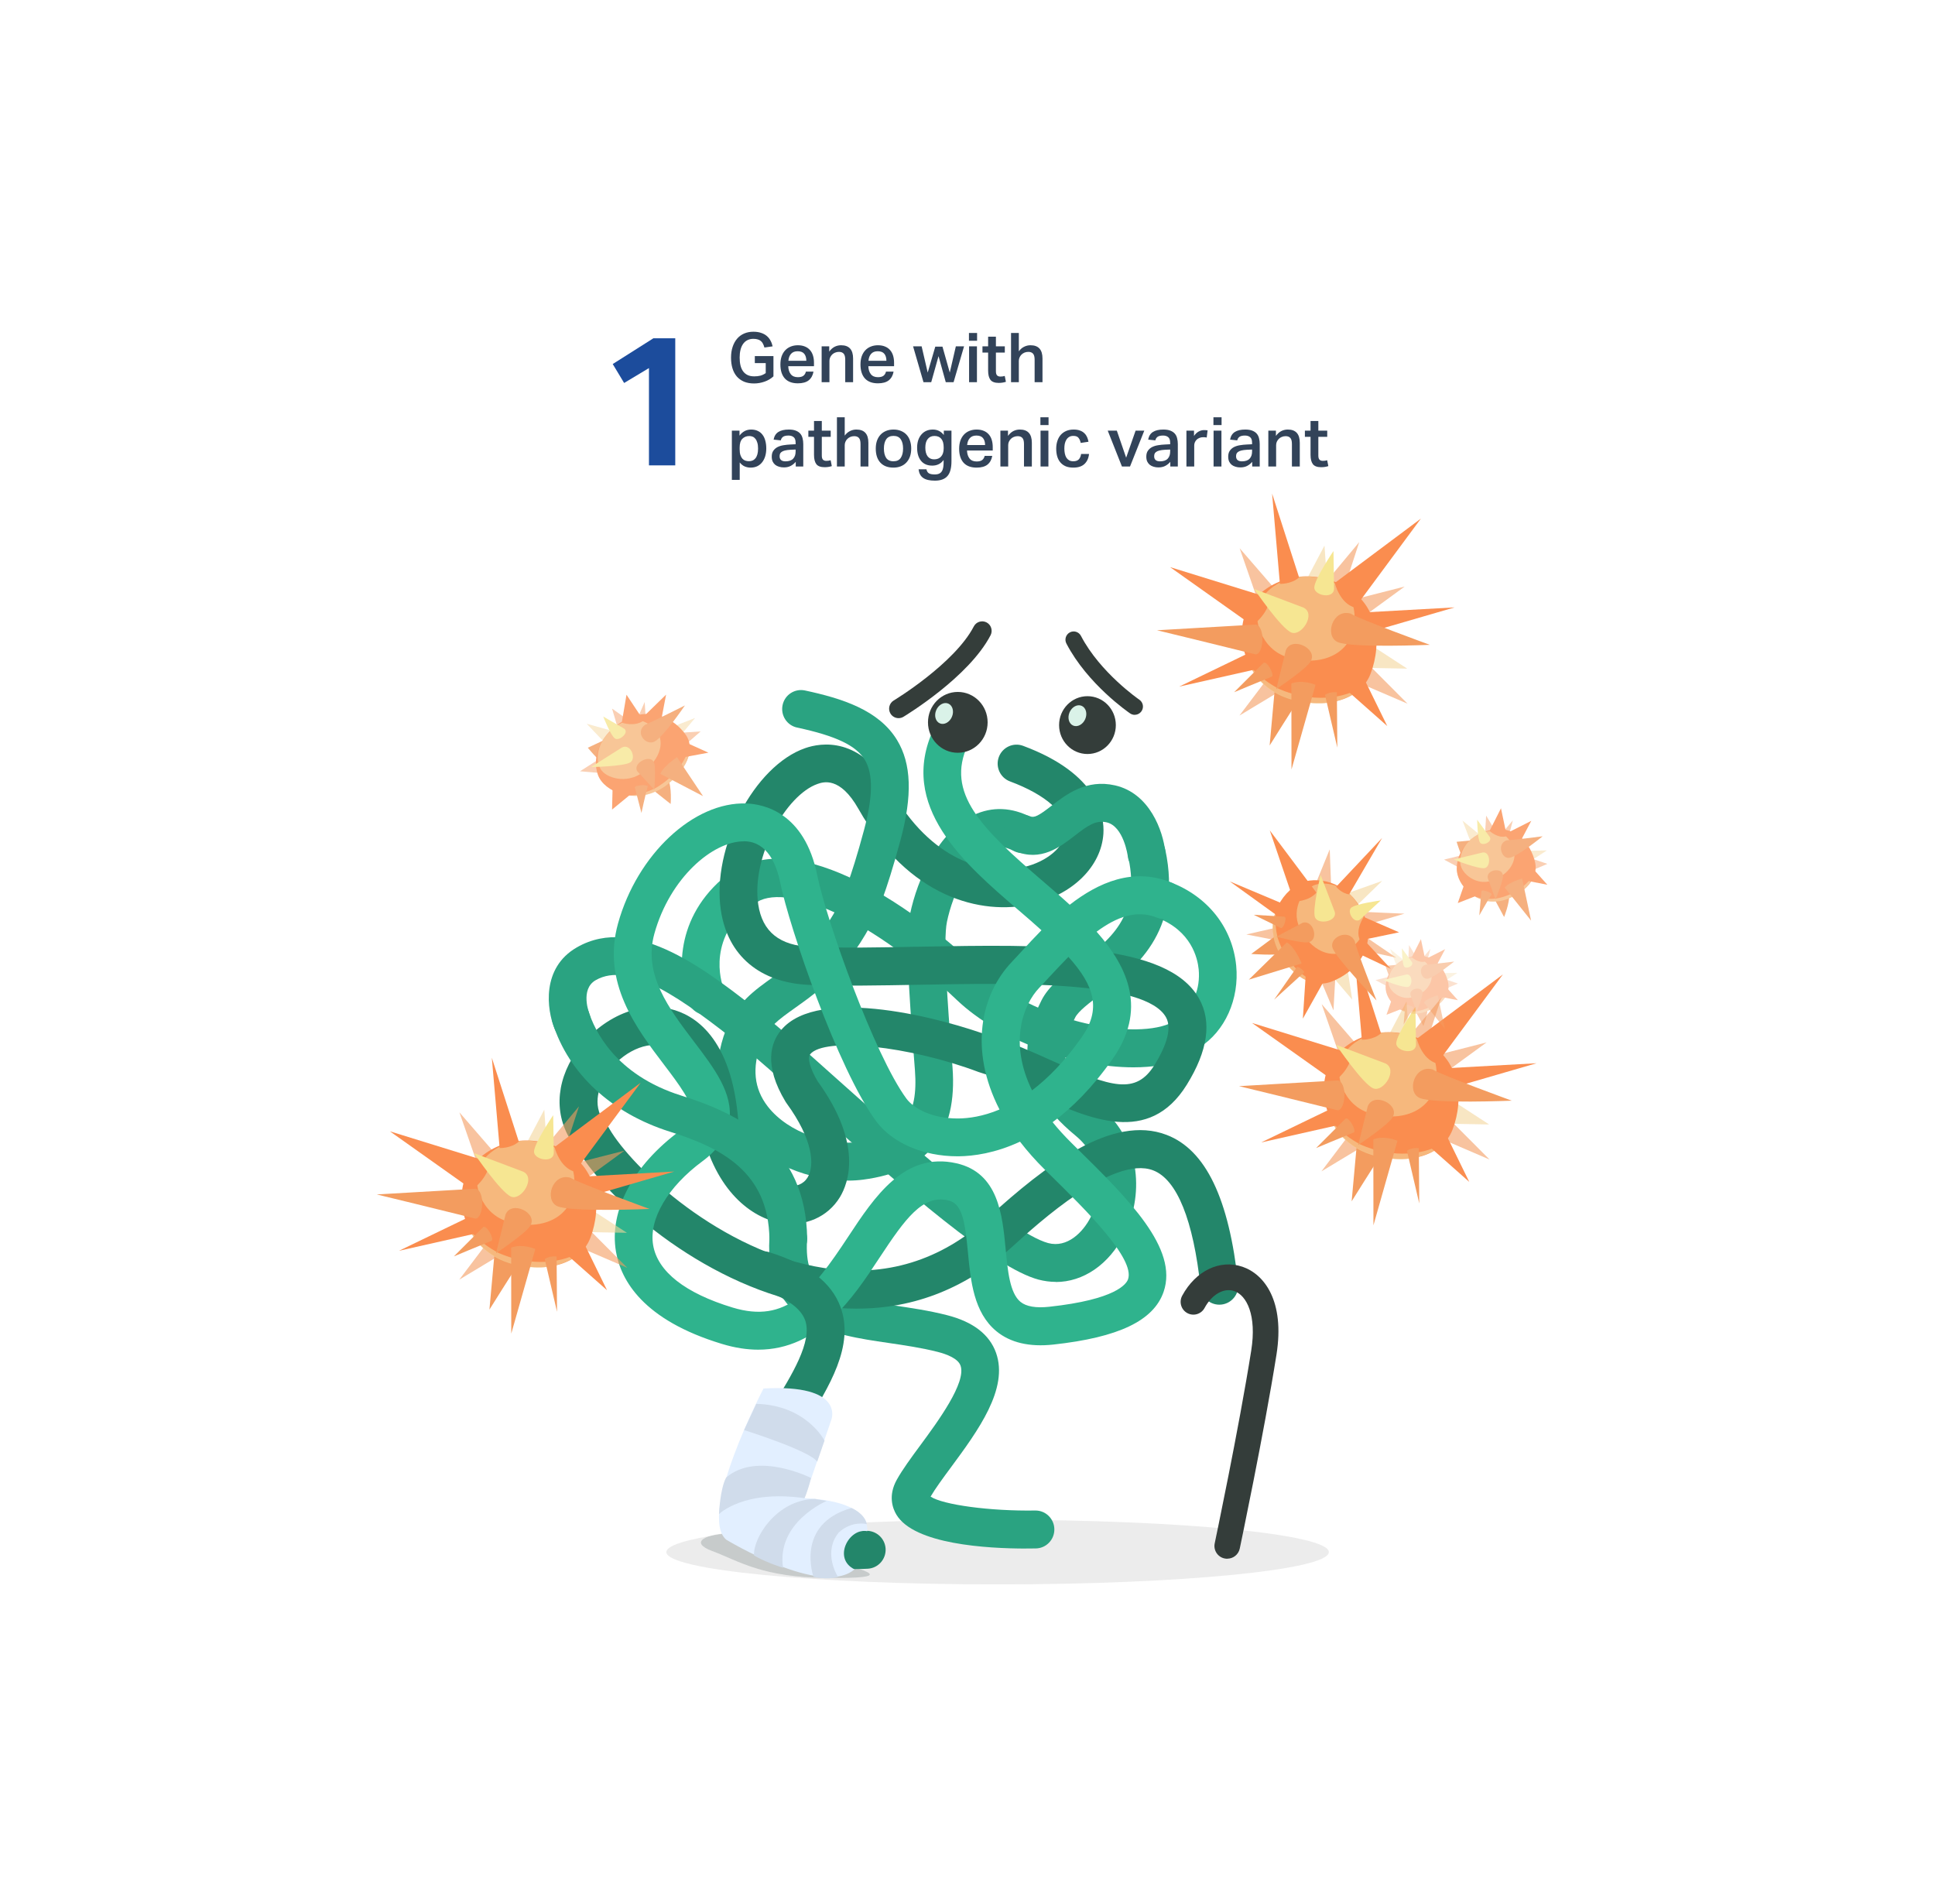 <svg width="505" height="497" viewBox="0 0 505 497" fill="none" xmlns="http://www.w3.org/2000/svg">
<g filter="url(#filter0_d_4_31326)">
<ellipse cx="210.272" cy="211.122" rx="210.272" ry="211.122" transform="matrix(0.981 -0.192 0.19 0.982 11.33 81.453)" fill="white"/>
<rect width="57.086" height="57.292" transform="matrix(0.887 -0.464 0.46 0.887 25.252 169.07)" fill="white"/>
</g>
<path d="M201.856 92.932V98.224C201.196 98.836 200.416 99.298 199.516 99.61C198.616 99.922 197.71 100.078 196.798 100.078C195.802 100.078 194.926 99.922 194.17 99.61C193.426 99.286 192.802 98.836 192.298 98.26C191.794 97.672 191.416 96.964 191.164 96.136C190.912 95.308 190.786 94.378 190.786 93.346C190.786 92.302 190.924 91.366 191.2 90.538C191.476 89.698 191.866 88.984 192.37 88.396C192.874 87.808 193.486 87.358 194.206 87.046C194.926 86.734 195.73 86.578 196.618 86.578C197.398 86.578 198.076 86.68 198.652 86.884C199.24 87.076 199.732 87.346 200.128 87.694C200.536 88.042 200.86 88.45 201.1 88.918C201.352 89.374 201.532 89.866 201.64 90.394L199.498 90.7C199.402 90.34 199.282 90.022 199.138 89.746C199.006 89.458 198.826 89.218 198.598 89.026C198.382 88.834 198.112 88.69 197.788 88.594C197.464 88.486 197.074 88.432 196.618 88.432C196.018 88.432 195.49 88.552 195.034 88.792C194.59 89.02 194.218 89.35 193.918 89.782C193.618 90.214 193.396 90.73 193.252 91.33C193.108 91.93 193.036 92.596 193.036 93.328C193.036 94.084 193.108 94.762 193.252 95.362C193.396 95.962 193.624 96.478 193.936 96.91C194.248 97.33 194.638 97.654 195.106 97.882C195.586 98.11 196.162 98.224 196.834 98.224C197.434 98.224 197.974 98.164 198.454 98.044C198.934 97.912 199.396 97.69 199.84 97.378V94.768H196.996V92.932H201.856ZM212.308 96.982C212.14 97.954 211.726 98.71 211.066 99.25C210.406 99.778 209.458 100.042 208.222 100.042C206.734 100.042 205.6 99.616 204.82 98.764C204.052 97.9 203.668 96.688 203.668 95.128C203.668 94.324 203.776 93.61 203.992 92.986C204.22 92.362 204.532 91.84 204.928 91.42C205.336 90.988 205.816 90.664 206.368 90.448C206.932 90.22 207.55 90.106 208.222 90.106C208.942 90.106 209.566 90.22 210.094 90.448C210.622 90.664 211.06 90.976 211.408 91.384C211.756 91.78 212.014 92.26 212.182 92.824C212.35 93.376 212.434 93.994 212.434 94.678V95.578H205.72C205.744 96.43 205.96 97.12 206.368 97.648C206.776 98.176 207.394 98.44 208.222 98.44C208.87 98.44 209.356 98.314 209.68 98.062C210.004 97.81 210.22 97.45 210.328 96.982H212.308ZM210.436 94.156C210.436 93.388 210.256 92.782 209.896 92.338C209.536 91.894 208.96 91.672 208.168 91.672C207.412 91.672 206.836 91.9 206.44 92.356C206.044 92.8 205.816 93.4 205.756 94.156H210.436ZM216.414 90.394V91.762C216.834 91.186 217.302 90.766 217.818 90.502C218.346 90.238 218.91 90.106 219.51 90.106C221.598 90.106 222.642 91.258 222.642 93.562V99.754H220.59V93.886C220.59 93.13 220.452 92.602 220.176 92.302C219.9 91.99 219.492 91.834 218.952 91.834C218.592 91.834 218.256 91.9 217.944 92.032C217.644 92.152 217.386 92.32 217.17 92.536C216.954 92.752 216.78 93.004 216.648 93.292C216.528 93.568 216.468 93.862 216.468 94.174V99.754H214.434V90.394H216.414ZM233.209 96.982C233.041 97.954 232.627 98.71 231.967 99.25C231.307 99.778 230.359 100.042 229.123 100.042C227.635 100.042 226.501 99.616 225.721 98.764C224.953 97.9 224.569 96.688 224.569 95.128C224.569 94.324 224.677 93.61 224.893 92.986C225.121 92.362 225.433 91.84 225.829 91.42C226.237 90.988 226.717 90.664 227.269 90.448C227.833 90.22 228.451 90.106 229.123 90.106C229.843 90.106 230.467 90.22 230.995 90.448C231.523 90.664 231.961 90.976 232.309 91.384C232.657 91.78 232.915 92.26 233.083 92.824C233.251 93.376 233.335 93.994 233.335 94.678V95.578H226.621C226.645 96.43 226.861 97.12 227.269 97.648C227.677 98.176 228.295 98.44 229.123 98.44C229.771 98.44 230.257 98.314 230.581 98.062C230.905 97.81 231.121 97.45 231.229 96.982H233.209ZM231.337 94.156C231.337 93.388 231.157 92.782 230.797 92.338C230.437 91.894 229.861 91.672 229.069 91.672C228.313 91.672 227.737 91.9 227.341 92.356C226.945 92.8 226.717 93.4 226.657 94.156H231.337ZM240.53 90.394L242.114 97.234L244.094 90.466H245.966L247.874 97.234L249.458 90.394H251.6L248.864 99.754H246.83L244.94 92.95L243.032 99.754H241.016L238.298 90.394H240.53ZM255.001 86.902V88.936H252.877V86.902H255.001ZM254.965 90.394V99.754H252.913V90.394H254.965ZM256.406 92.014V90.394H257.882V87.874H259.916V90.394H262.238V92.014H259.916V96.91C259.916 97.39 260.012 97.738 260.204 97.954C260.408 98.17 260.702 98.278 261.086 98.278C261.29 98.278 261.482 98.266 261.662 98.242C261.854 98.218 262.04 98.176 262.22 98.116L262.526 99.646C261.95 99.838 261.326 99.934 260.654 99.934C259.622 99.934 258.902 99.67 258.494 99.142C258.086 98.602 257.882 97.798 257.882 96.73V92.014H256.406ZM265.897 86.902V91.69C266.293 91.15 266.749 90.754 267.265 90.502C267.793 90.238 268.351 90.106 268.939 90.106C271.027 90.106 272.071 91.258 272.071 93.562V99.754H270.019V93.886C270.019 93.13 269.881 92.602 269.605 92.302C269.329 91.99 268.921 91.834 268.381 91.834C268.009 91.834 267.667 91.9 267.355 92.032C267.055 92.164 266.797 92.338 266.581 92.554C266.365 92.77 266.197 93.022 266.077 93.31C265.957 93.586 265.897 93.874 265.897 94.174V99.754H263.863V86.902H265.897ZM191.002 112.394H193V113.69C193.384 113.174 193.822 112.784 194.314 112.52C194.818 112.244 195.394 112.106 196.042 112.106C196.702 112.106 197.278 112.226 197.77 112.466C198.262 112.694 198.67 113.024 198.994 113.456C199.33 113.888 199.576 114.41 199.732 115.022C199.9 115.622 199.984 116.294 199.984 117.038C199.984 117.794 199.888 118.484 199.696 119.108C199.504 119.72 199.228 120.248 198.868 120.692C198.52 121.124 198.094 121.46 197.59 121.7C197.086 121.928 196.516 122.042 195.88 122.042C195.376 122.042 194.884 121.946 194.404 121.754C193.924 121.562 193.474 121.208 193.054 120.692V125.246H191.002V112.394ZM193.036 117.236C193.036 117.848 193.102 118.358 193.234 118.766C193.366 119.162 193.54 119.48 193.756 119.72C193.984 119.96 194.242 120.128 194.53 120.224C194.83 120.32 195.142 120.368 195.466 120.368C195.802 120.368 196.114 120.308 196.402 120.188C196.69 120.068 196.942 119.876 197.158 119.612C197.374 119.348 197.542 119.006 197.662 118.586C197.782 118.166 197.842 117.656 197.842 117.056C197.842 116.444 197.776 115.934 197.644 115.526C197.524 115.106 197.356 114.77 197.14 114.518C196.936 114.254 196.696 114.068 196.42 113.96C196.144 113.852 195.856 113.798 195.556 113.798C194.824 113.798 194.218 114.038 193.738 114.518C193.27 114.998 193.036 115.754 193.036 116.786V117.236ZM206.326 117.38C205.714 117.416 205.216 117.482 204.832 117.578C204.46 117.674 204.172 117.8 203.968 117.956C203.764 118.1 203.626 118.274 203.554 118.478C203.494 118.67 203.464 118.88 203.464 119.108C203.464 119.516 203.59 119.834 203.842 120.062C204.106 120.29 204.49 120.404 204.994 120.404C205.894 120.404 206.56 120.176 206.992 119.72C207.424 119.264 207.64 118.646 207.64 117.866V117.326L206.326 117.38ZM207.676 120.53C207.328 120.95 206.902 121.298 206.398 121.574C205.894 121.85 205.282 121.988 204.562 121.988C204.118 121.988 203.704 121.928 203.32 121.808C202.936 121.7 202.6 121.532 202.312 121.304C202.036 121.076 201.814 120.788 201.646 120.44C201.49 120.08 201.412 119.66 201.412 119.18C201.412 118.532 201.556 118.01 201.844 117.614C202.132 117.206 202.504 116.888 202.96 116.66C203.428 116.432 203.95 116.276 204.526 116.192C205.102 116.096 205.678 116.036 206.254 116.012L207.64 115.94V115.544C207.64 114.836 207.466 114.35 207.118 114.086C206.782 113.81 206.338 113.672 205.786 113.672C205.15 113.672 204.676 113.78 204.364 113.996C204.064 114.212 203.866 114.524 203.77 114.932L201.898 114.734C202.066 113.822 202.48 113.156 203.14 112.736C203.8 112.316 204.706 112.106 205.858 112.106C206.602 112.106 207.214 112.202 207.694 112.394C208.186 112.586 208.576 112.85 208.864 113.186C209.152 113.522 209.35 113.924 209.458 114.392C209.578 114.848 209.638 115.352 209.638 115.904V121.754H207.676V120.53ZM210.967 114.014V112.394H212.443V109.874H214.477V112.394H216.799V114.014H214.477V118.91C214.477 119.39 214.573 119.738 214.765 119.954C214.969 120.17 215.263 120.278 215.647 120.278C215.851 120.278 216.043 120.266 216.223 120.242C216.415 120.218 216.601 120.176 216.781 120.116L217.087 121.646C216.511 121.838 215.887 121.934 215.215 121.934C214.183 121.934 213.463 121.67 213.055 121.142C212.647 120.602 212.443 119.798 212.443 118.73V114.014H210.967ZM220.458 108.902V113.69C220.854 113.15 221.31 112.754 221.826 112.502C222.354 112.238 222.912 112.106 223.5 112.106C225.588 112.106 226.632 113.258 226.632 115.562V121.754H224.58V115.886C224.58 115.13 224.442 114.602 224.166 114.302C223.89 113.99 223.482 113.834 222.942 113.834C222.57 113.834 222.228 113.9 221.916 114.032C221.616 114.164 221.358 114.338 221.142 114.554C220.926 114.77 220.758 115.022 220.638 115.31C220.518 115.586 220.458 115.874 220.458 116.174V121.754H218.424V108.902H220.458ZM233.185 120.386C234.049 120.386 234.679 120.092 235.075 119.504C235.483 118.904 235.687 118.088 235.687 117.056C235.687 116.036 235.483 115.232 235.075 114.644C234.679 114.056 234.049 113.762 233.185 113.762C232.321 113.762 231.685 114.062 231.277 114.662C230.881 115.25 230.683 116.048 230.683 117.056C230.683 118.076 230.875 118.886 231.259 119.486C231.655 120.086 232.297 120.386 233.185 120.386ZM233.167 122.042C231.703 122.042 230.569 121.61 229.765 120.746C228.961 119.882 228.559 118.658 228.559 117.074C228.559 116.33 228.661 115.652 228.865 115.04C229.081 114.428 229.387 113.906 229.783 113.474C230.179 113.042 230.665 112.706 231.241 112.466C231.817 112.226 232.471 112.106 233.203 112.106C233.947 112.106 234.607 112.232 235.183 112.484C235.759 112.724 236.239 113.06 236.623 113.492C237.019 113.924 237.313 114.446 237.505 115.058C237.709 115.658 237.811 116.318 237.811 117.038C237.811 117.854 237.697 118.574 237.469 119.198C237.241 119.81 236.917 120.332 236.497 120.764C236.089 121.184 235.603 121.502 235.039 121.718C234.475 121.934 233.851 122.042 233.167 122.042ZM241.782 122.474C241.89 122.978 242.1 123.326 242.412 123.518C242.736 123.722 243.258 123.824 243.978 123.824C244.53 123.824 244.974 123.716 245.31 123.5C245.646 123.284 245.886 122.954 246.03 122.51C246.186 122.066 246.264 121.454 246.264 120.674V120.044C245.928 120.524 245.508 120.89 245.004 121.142C244.5 121.394 243.93 121.52 243.294 121.52C242.034 121.52 241.062 121.106 240.378 120.278C239.694 119.45 239.352 118.304 239.352 116.84C239.352 115.412 239.724 114.266 240.468 113.402C241.212 112.538 242.208 112.106 243.456 112.106C244.632 112.106 245.586 112.58 246.318 113.528V112.394H248.316V120.35C248.316 122.15 247.968 123.446 247.272 124.238C246.576 125.042 245.478 125.444 243.978 125.444C242.622 125.444 241.602 125.204 240.918 124.724C240.246 124.256 239.85 123.506 239.73 122.474H241.782ZM246.282 116.732C246.282 115.76 246.078 115.028 245.67 114.536C245.262 114.032 244.662 113.78 243.87 113.78C243.126 113.78 242.544 114.044 242.124 114.572C241.704 115.088 241.494 115.838 241.494 116.822C241.494 117.794 241.692 118.55 242.088 119.09C242.496 119.618 243.06 119.882 243.78 119.882C244.572 119.882 245.184 119.636 245.616 119.144C246.06 118.64 246.282 117.932 246.282 117.02V116.732ZM258.961 118.982C258.793 119.954 258.379 120.71 257.719 121.25C257.059 121.778 256.111 122.042 254.875 122.042C253.387 122.042 252.253 121.616 251.473 120.764C250.705 119.9 250.321 118.688 250.321 117.128C250.321 116.324 250.429 115.61 250.645 114.986C250.873 114.362 251.185 113.84 251.581 113.42C251.989 112.988 252.469 112.664 253.021 112.448C253.585 112.22 254.203 112.106 254.875 112.106C255.595 112.106 256.219 112.22 256.747 112.448C257.275 112.664 257.713 112.976 258.061 113.384C258.409 113.78 258.667 114.26 258.835 114.824C259.003 115.376 259.087 115.994 259.087 116.678V117.578H252.373C252.397 118.43 252.613 119.12 253.021 119.648C253.429 120.176 254.047 120.44 254.875 120.44C255.523 120.44 256.009 120.314 256.333 120.062C256.657 119.81 256.873 119.45 256.981 118.982H258.961ZM257.089 116.156C257.089 115.388 256.909 114.782 256.549 114.338C256.189 113.894 255.613 113.672 254.821 113.672C254.065 113.672 253.489 113.9 253.093 114.356C252.697 114.8 252.469 115.4 252.409 116.156H257.089ZM263.066 112.394V113.762C263.486 113.186 263.954 112.766 264.47 112.502C264.998 112.238 265.562 112.106 266.162 112.106C268.25 112.106 269.294 113.258 269.294 115.562V121.754H267.242V115.886C267.242 115.13 267.104 114.602 266.828 114.302C266.552 113.99 266.144 113.834 265.604 113.834C265.244 113.834 264.908 113.9 264.596 114.032C264.296 114.152 264.038 114.32 263.822 114.536C263.606 114.752 263.432 115.004 263.3 115.292C263.18 115.568 263.12 115.862 263.12 116.174V121.754H261.086V112.394H263.066ZM273.651 108.902V110.936H271.527V108.902H273.651ZM273.615 112.394V121.754H271.563V112.394H273.615ZM284.219 118.478C284.099 119.594 283.697 120.47 283.013 121.106C282.341 121.73 281.375 122.042 280.115 122.042C279.359 122.042 278.699 121.928 278.135 121.7C277.583 121.46 277.121 121.124 276.749 120.692C276.377 120.26 276.101 119.744 275.921 119.144C275.741 118.532 275.651 117.854 275.651 117.11C275.651 116.366 275.753 115.688 275.957 115.076C276.161 114.452 276.455 113.924 276.839 113.492C277.235 113.048 277.715 112.706 278.279 112.466C278.843 112.226 279.485 112.106 280.205 112.106C280.865 112.106 281.423 112.196 281.879 112.376C282.335 112.544 282.713 112.778 283.013 113.078C283.313 113.366 283.547 113.702 283.715 114.086C283.883 114.47 284.003 114.872 284.075 115.292L282.041 115.598C281.945 115.07 281.759 114.632 281.483 114.284C281.219 113.936 280.769 113.762 280.133 113.762C279.677 113.762 279.299 113.858 278.999 114.05C278.699 114.242 278.459 114.494 278.279 114.806C278.099 115.106 277.967 115.454 277.883 115.85C277.811 116.246 277.775 116.648 277.775 117.056C277.775 117.524 277.817 117.962 277.901 118.37C277.985 118.778 278.117 119.132 278.297 119.432C278.477 119.72 278.717 119.954 279.017 120.134C279.317 120.302 279.683 120.386 280.115 120.386C280.739 120.386 281.213 120.224 281.537 119.9C281.861 119.564 282.065 119.09 282.149 118.478H284.219ZM291.475 112.394L293.905 119.45L296.371 112.394H298.639L294.913 121.754H292.807L289.099 112.394H291.475ZM304.078 117.38C303.466 117.416 302.968 117.482 302.584 117.578C302.212 117.674 301.924 117.8 301.72 117.956C301.516 118.1 301.378 118.274 301.306 118.478C301.246 118.67 301.216 118.88 301.216 119.108C301.216 119.516 301.342 119.834 301.594 120.062C301.858 120.29 302.242 120.404 302.746 120.404C303.646 120.404 304.312 120.176 304.744 119.72C305.176 119.264 305.392 118.646 305.392 117.866V117.326L304.078 117.38ZM305.428 120.53C305.08 120.95 304.654 121.298 304.15 121.574C303.646 121.85 303.034 121.988 302.314 121.988C301.87 121.988 301.456 121.928 301.072 121.808C300.688 121.7 300.352 121.532 300.064 121.304C299.788 121.076 299.566 120.788 299.398 120.44C299.242 120.08 299.164 119.66 299.164 119.18C299.164 118.532 299.308 118.01 299.596 117.614C299.884 117.206 300.256 116.888 300.712 116.66C301.18 116.432 301.702 116.276 302.278 116.192C302.854 116.096 303.43 116.036 304.006 116.012L305.392 115.94V115.544C305.392 114.836 305.218 114.35 304.87 114.086C304.534 113.81 304.09 113.672 303.538 113.672C302.902 113.672 302.428 113.78 302.116 113.996C301.816 114.212 301.618 114.524 301.522 114.932L299.65 114.734C299.818 113.822 300.232 113.156 300.892 112.736C301.552 112.316 302.458 112.106 303.61 112.106C304.354 112.106 304.966 112.202 305.446 112.394C305.938 112.586 306.328 112.85 306.616 113.186C306.904 113.522 307.102 113.924 307.21 114.392C307.33 114.848 307.39 115.352 307.39 115.904V121.754H305.428V120.53ZM311.617 112.394V113.78C311.941 113.288 312.331 112.91 312.787 112.646C313.243 112.382 313.729 112.25 314.245 112.25C314.449 112.25 314.617 112.256 314.749 112.268C314.893 112.28 315.031 112.298 315.163 112.322L314.929 114.194C314.797 114.158 314.653 114.134 314.497 114.122C314.341 114.11 314.179 114.104 314.011 114.104C313.627 114.104 313.291 114.17 313.003 114.302C312.715 114.422 312.469 114.584 312.265 114.788C312.073 114.992 311.923 115.226 311.815 115.49C311.719 115.742 311.671 116 311.671 116.264V121.754H309.637V112.394H311.617ZM318.809 108.902V110.936H316.685V108.902H318.809ZM318.773 112.394V121.754H316.721V112.394H318.773ZM325.453 117.38C324.841 117.416 324.343 117.482 323.959 117.578C323.587 117.674 323.299 117.8 323.095 117.956C322.891 118.1 322.753 118.274 322.681 118.478C322.621 118.67 322.591 118.88 322.591 119.108C322.591 119.516 322.717 119.834 322.969 120.062C323.233 120.29 323.617 120.404 324.121 120.404C325.021 120.404 325.687 120.176 326.119 119.72C326.551 119.264 326.767 118.646 326.767 117.866V117.326L325.453 117.38ZM326.803 120.53C326.455 120.95 326.029 121.298 325.525 121.574C325.021 121.85 324.409 121.988 323.689 121.988C323.245 121.988 322.831 121.928 322.447 121.808C322.063 121.7 321.727 121.532 321.439 121.304C321.163 121.076 320.941 120.788 320.773 120.44C320.617 120.08 320.539 119.66 320.539 119.18C320.539 118.532 320.683 118.01 320.971 117.614C321.259 117.206 321.631 116.888 322.087 116.66C322.555 116.432 323.077 116.276 323.653 116.192C324.229 116.096 324.805 116.036 325.381 116.012L326.767 115.94V115.544C326.767 114.836 326.593 114.35 326.245 114.086C325.909 113.81 325.465 113.672 324.913 113.672C324.277 113.672 323.803 113.78 323.491 113.996C323.191 114.212 322.993 114.524 322.897 114.932L321.025 114.734C321.193 113.822 321.607 113.156 322.267 112.736C322.927 112.316 323.833 112.106 324.985 112.106C325.729 112.106 326.341 112.202 326.821 112.394C327.313 112.586 327.703 112.85 327.991 113.186C328.279 113.522 328.477 113.924 328.585 114.392C328.705 114.848 328.765 115.352 328.765 115.904V121.754H326.803V120.53ZM332.992 112.394V113.762C333.412 113.186 333.88 112.766 334.396 112.502C334.924 112.238 335.488 112.106 336.088 112.106C338.176 112.106 339.22 113.258 339.22 115.562V121.754H337.168V115.886C337.168 115.13 337.03 114.602 336.754 114.302C336.478 113.99 336.07 113.834 335.53 113.834C335.17 113.834 334.834 113.9 334.522 114.032C334.222 114.152 333.964 114.32 333.748 114.536C333.532 114.752 333.358 115.004 333.226 115.292C333.106 115.568 333.046 115.862 333.046 116.174V121.754H331.012V112.394H332.992ZM340.553 114.014V112.394H342.029V109.874H344.063V112.394H346.385V114.014H344.063V118.91C344.063 119.39 344.159 119.738 344.351 119.954C344.555 120.17 344.849 120.278 345.233 120.278C345.437 120.278 345.629 120.266 345.809 120.242C346.001 120.218 346.187 120.176 346.367 120.116L346.673 121.646C346.097 121.838 345.473 121.934 344.801 121.934C343.769 121.934 343.049 121.67 342.641 121.142C342.233 120.602 342.029 119.798 342.029 118.73V114.014H340.553Z" fill="#324359"/>
<path d="M169.366 96.065L162.886 99.953L159.91 95.009L170.518 88.289H176.23V121.457H169.366V96.065Z" fill="#1C4C9C"/>
<g clip-path="url(#clip0_4_31326)">
<path opacity="0.1" d="M260.356 413.509C308.1 413.509 346.804 409.732 346.804 405.073C346.804 400.414 308.1 396.637 260.356 396.637C212.612 396.637 173.908 400.414 173.908 405.073C173.908 409.732 212.612 413.509 260.356 413.509Z" fill="#3D3D3D"/>
<path opacity="0.4" d="M191.846 400.073C183.83 400.205 179.8 402.544 185.867 404.796C192.923 407.427 198.844 411.697 216.012 411.828C233.179 411.96 228.349 410.293 214.353 406.711C200.357 403.129 191.846 400.059 191.846 400.059V400.073Z" fill="#909999"/>
<path d="M184.325 264.889C182.419 264.889 180.601 263.764 179.801 261.892C177.109 255.605 175.465 240.707 188.501 229.347C190.552 227.563 193.666 227.782 195.455 229.844C197.245 231.905 197.012 235.034 194.96 236.818C184.049 246.336 188.806 257.872 188.865 257.988C189.941 260.503 188.777 263.413 186.289 264.495C185.649 264.773 184.995 264.904 184.354 264.904L184.325 264.889Z" fill="#2FB38D"/>
<path d="M295.796 278.56C280.404 278.56 260.938 271.645 249.735 261.001C224.872 237.33 202.642 229.815 196.313 236.424C194.422 238.397 191.308 238.456 189.344 236.555C187.38 234.655 187.322 231.526 189.213 229.552C202.991 215.18 232.932 231.379 256.501 253.808C269.245 265.943 294.807 271.601 305.297 267.127C307.813 266.06 310.694 267.229 311.756 269.744C312.818 272.259 311.654 275.168 309.152 276.236C305.427 277.829 300.83 278.56 295.796 278.56Z" fill="#2AA381"/>
<path d="M310.431 274.144C308.802 274.144 307.202 273.325 306.256 271.834C304.801 269.523 305.499 266.468 307.798 265.006C311.348 262.754 313.326 258.032 312.832 252.973C312.541 250.063 310.926 242.943 302.037 239.522C299.491 238.542 298.225 235.677 299.2 233.133C300.175 230.574 303.012 229.302 305.558 230.282C315.276 234.024 321.648 242.154 322.623 252.008C323.481 260.751 319.713 269.143 313.036 273.383C312.221 273.895 311.304 274.144 310.417 274.144H310.431Z" fill="#2FB38D"/>
<path d="M267.862 404.152C257.62 404.152 238.576 403.07 233.935 395.292C232.975 393.683 231.723 390.364 234.051 386.183C235.535 383.522 237.819 380.408 240.249 377.118C244.744 371.021 252.252 360.816 250.68 356.401C250.011 354.544 247.087 353.433 244.744 352.833C240.554 351.766 236.088 351.108 231.782 350.479C217.364 348.374 199.426 345.742 200.808 323.007C200.968 320.273 203.339 318.211 206.016 318.372C208.737 318.533 210.803 320.887 210.628 323.606C209.871 336.136 215.865 338.139 233.193 340.683C237.747 341.356 242.475 342.043 247.16 343.242C253.954 344.967 258.246 348.286 259.948 353.067C263.279 362.454 255.249 373.375 248.149 382.996C246.054 385.832 244.075 388.522 242.868 390.598C246.068 392.733 258.391 394.414 270.161 394.224C270.19 394.224 270.219 394.224 270.248 394.224C272.925 394.224 275.122 396.388 275.166 399.093C275.209 401.827 273.041 404.079 270.321 404.123C269.564 404.123 268.735 404.137 267.833 404.137L267.862 404.152Z" fill="#2AA381"/>
<path d="M275.544 334.557C274.045 334.557 272.532 334.352 271.019 333.958C259.468 330.858 236.786 311.208 210.541 287.756C203.499 281.469 197.418 276.045 193.854 273.209C178.097 260.679 164.32 250.707 155.445 255.825C151.342 258.193 153.758 264.465 153.859 264.743C154.849 267.273 153.641 270.153 151.124 271.176C148.622 272.2 145.77 271.001 144.737 268.486C142.686 263.471 141.26 252.593 150.542 247.257C165.92 238.397 184.804 253.412 199.964 265.474C203.747 268.486 209.93 273.998 217.073 280.387C234.371 295.827 263.309 321.676 273.551 324.425C278.526 325.755 282.615 321.632 284.622 317.714C287.852 311.369 287.896 302.318 280.709 296.397C264.065 282.697 267.178 270.358 271.776 261.147C273.667 257.345 277.392 254.553 281.349 251.585C289.438 245.517 297.789 239.259 294.486 223.82C293.919 221.144 295.606 218.513 298.269 217.942C300.946 217.372 303.55 219.068 304.117 221.744C308.758 243.382 295.81 253.091 287.241 259.524C284.39 261.673 281.436 263.881 280.592 265.577C277.13 272.536 275.224 279.072 286.965 288.736C298.342 298.093 298.269 312.655 293.395 322.217C289.394 330.069 282.687 334.586 275.544 334.586V334.557Z" fill="#2AA381"/>
<path d="M221.337 308.123C211.633 308.123 199.631 303.912 192.618 294.891C186.886 287.522 185.766 278.224 189.476 268.705C192.153 261.834 196.837 258.5 201.813 254.962C207.443 250.956 213.83 246.409 219.621 234.668C220.828 232.227 223.781 231.218 226.226 232.432C228.655 233.645 229.659 236.613 228.452 239.069C221.555 253.032 213.772 258.588 207.516 263.033C203.151 266.147 200.256 268.194 198.656 272.302C196.197 278.618 196.779 284.16 200.387 288.794C205.843 295.812 216.667 299.029 223.985 298.064C235.682 296.543 239.698 291.455 238.781 279.291L238.548 276.279C237.108 257.389 236.264 244.552 237.501 238.587C239.421 229.347 244.935 217.036 254.115 212.708C258.931 210.442 264.125 210.661 269.144 213.322C271.544 214.609 272.461 217.591 271.181 220.019C269.9 222.431 266.933 223.352 264.518 222.065C262.248 220.852 260.269 220.735 258.291 221.656C253.039 224.127 248.703 233.06 247.132 240.604C246.084 245.634 247.35 262.199 248.354 275.519L248.587 278.531C249.911 296.046 242.273 305.652 225.236 307.874C224 308.035 222.69 308.123 221.337 308.123Z" fill="#2AA381"/>
<path d="M223.737 341.545C220.405 341.545 216.986 341.282 213.509 340.741C185.707 336.428 159.388 314.482 150.746 300.023C145 293.282 144.476 284.378 149.364 276.118C154.223 267.901 164.597 260.868 175.043 263.354C180.935 264.757 191.017 270.459 192.705 292.844C195.323 303.985 201.143 308.751 205.362 309.453C207.719 309.848 209.683 309.058 210.759 307.318C212.665 304.189 212.229 297.449 205.26 287.902L205.013 287.536C199.222 277.916 201.186 272.068 203.849 268.851C213.669 256.979 246.593 265.971 258.682 270.503C264.298 272.214 269.594 274.597 274.715 276.907C290.151 283.867 296.451 285.753 301.324 277.916C303.71 274.071 306.169 268.793 304.292 265.474C298.909 255.926 264.807 256.555 239.886 257.008C229.629 257.198 219.94 257.374 211.385 257.052C198.364 256.57 189.882 249.45 188.122 237.504C185.707 221.188 196.822 199.871 210.148 195.251C214.222 193.832 224.581 192.078 232.597 206.245C242.941 224.55 257.242 228.615 267.179 226.305C273.275 224.901 277.887 220.954 278.134 216.933C278.425 212.284 272.984 207.43 263.585 203.935C261.039 202.985 259.73 200.134 260.676 197.575C261.621 195.017 264.458 193.701 267.004 194.651C286.776 201.991 288.245 213.117 287.969 217.562C287.431 226.115 279.953 233.498 269.39 235.94C256.006 239.04 237.049 234.142 224.042 211.114C219.212 202.561 214.818 204.096 213.378 204.593C205.187 207.43 196.036 223.498 197.884 236.028C198.946 243.192 203.485 246.832 211.778 247.139C220.07 247.446 229.629 247.271 239.74 247.081C273.115 246.467 304.627 245.897 312.905 260.561C316.324 266.629 315.247 274.217 309.719 283.121C299.841 299.014 284.375 292.054 270.729 285.899C265.84 283.691 260.792 281.425 255.729 279.89L255.409 279.787C237.369 272.974 215.197 270.62 211.458 275.123C210.658 276.103 211.4 278.866 213.378 282.185C225.279 298.604 221.409 308.81 219.198 312.45C216.026 317.64 210.134 320.214 203.805 319.176C196.167 317.904 186.711 310.798 183.059 294.642L182.942 293.896C182.099 281.907 178.403 274.275 172.802 272.945C167.826 271.761 161.265 275.357 157.861 281.133C156.275 283.823 154.223 289.057 158.443 293.765L158.777 294.145L159.025 294.584C164.975 304.847 188.253 326.764 215.037 330.931C231.113 333.431 245.531 329.015 257.853 317.801C272.94 304.058 290.282 290.753 304.467 296.192C314.666 300.096 320.776 312.801 323.133 335.025C323.424 337.744 321.46 340.186 318.754 340.478C316.048 340.77 313.618 338.797 313.327 336.077C311.45 318.415 307.173 307.83 300.946 305.447C290.5 301.455 270.889 319.278 264.444 325.141C252.47 336.048 238.809 341.531 223.737 341.531V341.545Z" fill="#23866A"/>
<path d="M197.914 352.249C194.975 352.249 191.789 351.781 188.355 350.728C167.885 344.514 162.051 334.207 160.756 326.648C158.938 315.96 165.194 304.161 177.516 295.067C179.379 293.693 180.426 292.362 180.601 291.134C181.037 288.049 177.109 282.888 173.312 277.888C166.052 268.326 157.003 256.439 161.295 241.014C166.314 222.958 181.066 209.185 194.815 209.697C199.267 209.858 209.974 212.007 213.291 228.441C215.663 240.225 228.204 275.359 236.555 286.719C238.46 289.321 243.305 291.909 249.867 291.909C249.954 291.909 250.027 291.909 250.114 291.909C252.776 291.88 256.501 291.397 260.851 289.57C252.864 273.999 255.962 259.583 264.066 251.044C264.895 250.182 265.768 249.217 266.699 248.208C268.227 246.541 269.929 244.684 271.806 242.784C269.973 241.131 267.98 239.377 265.812 237.535C251.729 225.458 234.198 210.428 243.698 190.164C244.862 187.693 247.786 186.625 250.245 187.795C252.704 188.965 253.766 191.904 252.602 194.374C246.724 206.904 256.079 216.189 272.199 230.005C274.483 231.964 276.869 234.011 279.182 236.131C286.675 230.312 295.738 226.306 305.646 230.312C308.163 231.336 309.385 234.216 308.367 236.76C307.348 239.289 304.482 240.517 301.951 239.494C296.699 237.359 291.461 239.26 286.194 243.164C294.574 252.653 299.361 263.633 290.297 276.484C285.103 283.853 279.793 289.131 274.716 292.874C276.127 294.629 277.756 296.427 279.604 298.255L280.841 299.483C294.589 313.021 307.581 325.815 303.682 337.146C301.078 344.69 291.927 349.061 274.861 350.918C268.663 351.591 263.688 350.421 260.065 347.453C254.1 342.555 253.315 334.236 252.616 326.882C251.802 318.241 251.016 314.089 247.422 313.27C240.788 311.764 236.307 317.978 229.528 328.256C222.69 338.637 213.713 352.249 197.87 352.249H197.914ZM194.087 219.581C185.998 219.581 174.825 229.113 170.78 243.675C167.812 254.349 174.592 263.253 181.139 271.879C186.406 278.809 191.381 285.344 190.348 292.538C189.781 296.5 187.424 300.038 183.35 303.05C174.243 309.776 169.296 318.183 170.46 324.981C171.639 331.868 178.811 337.497 191.192 341.254C205.159 345.494 211.909 337.102 221.351 322.788C228.233 312.349 236.045 300.521 249.619 303.606C260.574 306.091 261.607 317.101 262.451 325.932C262.989 331.619 263.542 337.497 266.321 339.763C267.82 340.991 270.351 341.429 273.828 341.049C291.272 339.163 293.978 335.084 294.4 333.871C296.262 328.476 283.387 315.785 273.974 306.53L272.722 305.302C270.249 302.86 268.081 300.404 266.205 297.962C259.731 300.974 254.086 301.734 250.187 301.778C250.07 301.778 249.954 301.778 249.852 301.778C240.919 301.778 232.801 298.269 228.626 292.582C218.718 279.116 205.973 241.979 203.631 230.385C202.656 225.56 200.27 219.771 194.451 219.566C194.335 219.566 194.204 219.566 194.087 219.566V219.581ZM278.847 249.728C277.218 251.381 275.574 253.135 273.915 254.919C272.941 255.971 272.039 256.966 271.166 257.872C267.107 262.141 263.179 272.01 269.347 284.57C273.479 281.426 277.873 276.996 282.266 270.768C287.417 263.457 285.758 257.419 278.833 249.728H278.847Z" fill="#2FB38D"/>
<path d="M224.014 241.818C223.243 241.818 222.472 241.642 221.745 241.262C219.329 240.005 218.398 237.007 219.664 234.58C219.664 234.58 221.89 230.077 225.498 216.612C227.84 207.927 227.899 201.932 225.702 198.306C223.432 194.564 218.136 192.049 208.025 189.885C205.363 189.315 203.675 186.683 204.243 184.007C204.81 181.332 207.414 179.636 210.091 180.206C219.737 182.282 229.339 185.279 234.125 193.16C237.864 199.315 238.155 207.591 235.027 219.199C231.114 233.776 228.67 238.66 228.408 239.171C227.535 240.867 225.818 241.832 224.043 241.832L224.014 241.818Z" fill="#2AA381"/>
<path d="M299.215 227.84C296.741 227.84 294.603 225.969 294.326 223.439C294.326 223.381 293.264 215.646 288.812 214.623C285.975 213.98 283.895 215.456 280.447 218.132C276.708 221.027 271.587 224.989 264.88 222.109C262.377 221.041 261.214 218.132 262.29 215.617C263.352 213.102 266.247 211.933 268.75 213.015C269.899 213.512 270.918 213.015 274.438 210.295C278.265 207.327 283.517 203.277 290.995 204.973C300.073 207.035 303.521 216.86 304.132 222.343C304.438 225.062 302.488 227.504 299.782 227.811C299.593 227.825 299.418 227.84 299.229 227.84H299.215Z" fill="#2AA381"/>
<path d="M205.726 328.255C203.034 328.255 200.837 326.077 200.808 323.372C200.59 305.856 188.209 299.555 174.882 295.373C159.534 290.548 148.36 280.167 144.214 266.906C143.399 264.304 144.84 261.526 147.444 260.707C150.033 259.889 152.798 261.336 153.612 263.953C155.111 268.749 160.465 280.489 177.821 285.943C192.952 290.694 210.367 299.233 210.657 323.269C210.687 326.003 208.519 328.24 205.798 328.284H205.74L205.726 328.255Z" fill="#2AA381"/>
<path d="M223.214 409.503C216.434 409.503 202.525 408.48 195.789 400.658C193.433 397.924 190.945 393.157 192.4 385.964C193.636 379.823 197.535 373.566 201.652 366.942C206.57 359.018 212.142 350.041 210.105 344.514C208.883 341.195 204.737 338.417 197.783 336.239C195.178 335.42 193.738 332.657 194.553 330.04C195.367 327.437 198.117 325.975 200.721 326.794C210.876 329.981 216.972 334.645 219.344 341.078C223.068 351.181 216.434 361.869 210.018 372.191C206.541 377.776 202.962 383.566 202.074 387.938C201.362 391.461 202.409 393.187 203.267 394.181C207.559 399.181 219.984 399.868 225.934 399.532C228.64 399.386 230.968 401.462 231.128 404.196C231.273 406.93 229.193 409.255 226.487 409.416C225.832 409.445 224.712 409.503 223.243 409.503H223.214Z" fill="#23866A"/>
<path d="M199.266 362.38C220.551 361.181 216.987 370.48 216.987 370.48L209.945 391.007C218.922 391.373 226.792 393.859 226.327 399.619C221.57 398.669 217.249 406.769 223.01 409.576C214.441 416.988 189.519 401.827 189.519 401.827C182.055 395.35 199.266 362.38 199.266 362.38Z" fill="#E2EFFF"/>
<path d="M209.96 391.008C194.059 388.712 187.643 395.16 187.643 395.16C187.643 395.16 187.89 388.712 189.49 385.642C197.623 378.61 211.662 385.73 211.662 385.73C210.731 389.473 209.96 391.008 209.96 391.008Z" fill="#D0DCEB"/>
<path d="M213.263 381.475C211.299 378.595 194.189 373.229 194.189 373.229L197.376 366.387C210.469 366.708 215.183 375.978 215.183 375.978L213.277 381.475H213.263Z" fill="#D0DCEB"/>
<path d="M212.753 391.197C202.584 391.387 196.473 401.49 196.793 405.964C200.227 407.938 204.359 409.166 204.359 409.166C202.584 397.279 215.736 391.724 215.736 391.724L212.753 391.212V391.197Z" fill="#D0DCEB"/>
<path d="M222.224 393.566C207.414 397.777 212.302 411.521 212.302 411.521C212.302 411.521 215.488 412.413 218.718 411.579C217.191 409.094 215.532 404.035 218.907 399.956C222.399 396.754 226.225 397.777 226.225 397.777C225.658 394.97 222.224 393.566 222.224 393.566Z" fill="#D0DCEB"/>
<path d="M320.282 406.813C320.049 406.813 319.816 406.783 319.584 406.739C317.78 406.359 316.63 404.576 317.023 402.763C317.081 402.47 323.308 372.951 326.552 352.453C328.007 343.286 325.374 338.066 322.115 336.955C319.409 336.034 316.296 337.803 314.375 341.356C313.502 342.979 311.48 343.578 309.865 342.701C308.25 341.823 307.654 339.791 308.527 338.168C312.047 331.647 318.376 328.606 324.268 330.609C330 332.569 335.34 339.601 333.143 353.505C329.869 374.179 323.614 403.859 323.555 404.152C323.221 405.731 321.839 406.798 320.296 406.798L320.282 406.813Z" fill="#343D3A"/>
<path d="M234.517 187.428C233.674 187.428 232.859 187.004 232.393 186.229C231.695 185.06 232.073 183.524 233.237 182.823C233.397 182.735 249.095 173.202 254.144 163.494C254.769 162.281 256.268 161.813 257.475 162.441C258.683 163.07 259.148 164.576 258.523 165.789C252.82 176.74 236.467 186.653 235.783 187.077C235.39 187.311 234.954 187.428 234.517 187.428Z" fill="#343D3A"/>
<path d="M296.146 186.567C295.739 186.567 295.317 186.45 294.953 186.201C294.502 185.894 283.823 178.555 278.309 167.955C277.757 166.902 278.164 165.601 279.211 165.045C280.259 164.489 281.554 164.899 282.107 165.952C287.111 175.572 297.266 182.561 297.354 182.619C298.328 183.292 298.59 184.622 297.921 185.602C297.499 186.216 296.83 186.552 296.146 186.552V186.567Z" fill="#343D3A"/>
<path d="M249.969 196.464C254.268 196.464 257.753 192.91 257.753 188.525C257.753 184.14 254.268 180.586 249.969 180.586C245.67 180.586 242.186 184.14 242.186 188.525C242.186 192.91 245.67 196.464 249.969 196.464Z" fill="#343D3A"/>
<path d="M283.808 196.786C287.897 196.786 291.213 193.408 291.213 189.242C291.213 185.075 287.897 181.697 283.808 181.697C279.718 181.697 276.402 185.075 276.402 189.242C276.402 193.408 279.718 196.786 283.808 196.786Z" fill="#343D3A"/>
<path d="M248.426 187.108C249.045 185.688 248.635 184.135 247.51 183.638C246.384 183.142 244.969 183.891 244.349 185.31C243.729 186.73 244.139 188.283 245.265 188.78C246.391 189.276 247.806 188.528 248.426 187.108Z" fill="#DAF2E8"/>
<path d="M283.221 187.686C283.84 186.266 283.43 184.713 282.305 184.217C281.179 183.72 279.764 184.469 279.144 185.888C278.524 187.308 278.934 188.861 280.06 189.358C281.186 189.854 282.601 189.106 283.221 187.686Z" fill="#DAF2E8"/>
<path d="M361.09 300.329C358.675 304.072 352.754 313.532 352.754 313.532L354.252 297.04C354.907 295.665 361.221 299.014 361.09 300.344V300.329Z" fill="#F39C5F"/>
<path opacity="0.6" d="M362.545 269.934L367.07 261.352L367.739 270.957C365.12 271.528 362.559 269.934 362.559 269.934H362.545Z" fill="#F4D59C"/>
<path opacity="0.6" d="M349.612 275.533L344.928 262.053L353.817 272.316C352.508 274.656 349.598 275.518 349.598 275.518L349.612 275.533Z" fill="#F39C5F"/>
<path opacity="0.6" d="M357.046 298.371L344.869 305.711L353.06 294.877C355.606 295.696 357.046 298.371 357.046 298.371Z" fill="#F39C5F"/>
<path opacity="0.6" d="M366.998 271.411L376.12 260.475L371.901 273.414C369.224 273.487 366.998 271.426 366.998 271.426V271.411Z" fill="#F39C5F"/>
<path opacity="0.6" d="M380.541 288.195L388.645 293.473L379.072 293.298C378.723 290.637 380.541 288.195 380.541 288.195Z" fill="#F4D59C"/>
<path opacity="0.6" d="M374.213 275.562L387.976 272.053L377.021 280.05C374.809 278.53 374.213 275.547 374.213 275.547V275.562Z" fill="#F39C5F"/>
<path opacity="0.6" d="M378.694 292.537L388.747 302.625L376.293 297.274C376.453 294.584 378.694 292.552 378.694 292.552V292.537Z" fill="#F39C5F"/>
<path d="M379.101 294.789C376.046 302.816 364.639 304.468 355.285 300.213C345.915 295.959 343.137 283.414 347.588 276.923C352.04 270.431 361.613 266.849 371.405 271.498C381.196 276.148 382.156 286.762 379.101 294.789Z" fill="#FA8D4F"/>
<path opacity="0.6" d="M374.534 283.414C373.195 289.526 366.314 293.093 357.584 290.564C350.514 288.517 348.157 280.285 350.077 276.235C351.998 272.186 357.803 268.282 365.368 269.715C374.97 271.542 375.581 278.648 374.548 283.414H374.534Z" fill="#F4D59C"/>
<path opacity="0.6" d="M377.21 297.931C372.38 301.513 363.432 302.405 355.11 298.736C349.611 295.768 347.574 292.639 347.574 292.639C351.561 301.587 361.817 302.464 364.96 302.581C368.437 302.712 374.576 301.323 377.21 297.931Z" fill="#F4D59C"/>
<path d="M377.517 278.793L401.013 277.492L379.03 283.881C377.298 281.82 377.517 278.793 377.517 278.793Z" fill="#FA8D4F"/>
<path d="M376.206 293.662L383.451 308.458L371.463 297.844C372.83 294.934 376.206 293.662 376.206 293.662Z" fill="#FA8D4F"/>
<path d="M364.714 297.713L358.443 319.791L358.414 297.348C361.411 296.237 364.714 297.713 364.714 297.713Z" fill="#F39C5F"/>
<path d="M370.284 299.657L370.401 314.088L367.186 300.33C368.48 299.394 370.284 299.657 370.284 299.657Z" fill="#F39C5F"/>
<path d="M355.416 271.337L353.379 247.783L360.42 269.67C358.427 271.469 355.401 271.352 355.401 271.352L355.416 271.337Z" fill="#FA8D4F"/>
<path d="M352.085 292.99L329.127 298.166L349.757 288.209C351.794 289.949 352.085 292.975 352.085 292.975V292.99Z" fill="#FA8D4F"/>
<path d="M369.762 271.103L392.225 254.318L375.043 277.551C371.013 276.498 369.762 271.103 369.762 271.103Z" fill="#FA8D4F"/>
<path d="M373.908 279.116C376.163 280.578 394.552 287.26 394.552 287.26C394.552 287.26 373.922 288.137 370.46 286.529C366.983 284.92 369.165 277.756 373.908 279.116Z" fill="#F39C5F"/>
<path d="M348.259 282.23L326.756 266.98L352.783 275.036C352.463 279.218 348.259 282.23 348.259 282.23Z" fill="#FA8D4F"/>
<path d="M349.146 289.788C341.799 287.946 323.352 283.472 323.352 283.472L349.132 281.98C351.663 282.419 351.212 289.671 349.146 289.773V289.788Z" fill="#F39C5F"/>
<path d="M353.366 295.534C350.529 296.675 343.473 299.628 343.473 299.628L351.154 291.952C352.071 291.47 353.977 294.92 353.366 295.534Z" fill="#F39C5F"/>
<path d="M358.457 284.071C355.766 283.077 348.695 272.682 348.695 272.682L361.556 277.536C364.902 279.115 361.149 285.051 358.457 284.071Z" fill="#F6E692"/>
<path d="M364.393 272.345C364.335 270.269 369.398 262.783 369.398 262.783L369.558 272.711C369.383 275.372 364.451 274.421 364.393 272.345Z" fill="#F6E692"/>
<path d="M363.52 291.426C362.982 293.137 354.471 298.825 354.471 298.825L356.973 288.678C358.544 284.979 365.222 288.195 363.52 291.441V291.426Z" fill="#F39C5F"/>
<path d="M136.067 328.591C133.652 332.334 127.73 341.794 127.73 341.794L129.229 325.301C129.884 323.927 136.198 327.275 136.067 328.606V328.591Z" fill="#F39C5F"/>
<path opacity="0.6" d="M137.521 298.196L142.046 289.613L142.715 299.219C140.097 299.789 137.536 298.196 137.536 298.196H137.521Z" fill="#F4D59C"/>
<path opacity="0.6" d="M124.589 303.795L119.904 290.314L128.793 300.578C127.484 302.918 124.574 303.78 124.574 303.78L124.589 303.795Z" fill="#F39C5F"/>
<path opacity="0.6" d="M132.037 326.633L119.859 333.973L128.05 323.139C130.596 323.957 132.037 326.633 132.037 326.633Z" fill="#F39C5F"/>
<path opacity="0.6" d="M141.988 299.673L151.11 288.736L146.891 301.676C144.214 301.749 141.988 299.687 141.988 299.687V299.673Z" fill="#F39C5F"/>
<path opacity="0.6" d="M155.518 316.471L163.621 321.749L154.048 321.573C153.699 318.912 155.518 316.471 155.518 316.471Z" fill="#F4D59C"/>
<path opacity="0.6" d="M149.189 303.823L162.952 300.314L151.997 308.312C149.786 306.791 149.189 303.809 149.189 303.809V303.823Z" fill="#F39C5F"/>
<path opacity="0.6" d="M153.67 320.799L163.723 330.887L151.27 325.536C151.43 322.846 153.67 320.813 153.67 320.813V320.799Z" fill="#F39C5F"/>
<path d="M154.079 323.051C151.024 331.078 139.618 332.73 130.263 328.475C120.894 324.221 118.115 311.676 122.567 305.184C127.019 298.693 136.592 295.111 146.383 299.76C156.174 304.409 157.134 315.024 154.079 323.051Z" fill="#FA8D4F"/>
<path opacity="0.6" d="M149.524 311.69C148.185 317.801 141.304 321.369 132.575 318.839C125.504 316.792 123.147 308.561 125.068 304.511C126.973 300.461 132.793 296.557 140.358 297.99C149.96 299.818 150.571 306.923 149.538 311.69H149.524Z" fill="#F4D59C"/>
<path opacity="0.6" d="M152.186 326.193C147.356 329.775 138.409 330.667 130.087 326.997C124.588 324.029 122.551 320.9 122.551 320.9C126.537 329.848 136.794 330.725 139.936 330.842C143.413 330.974 149.553 329.585 152.186 326.193Z" fill="#F4D59C"/>
<path d="M152.493 307.055L175.989 305.754L154.006 312.143C152.275 310.082 152.493 307.055 152.493 307.055Z" fill="#FA8D4F"/>
<path d="M151.182 321.939L158.428 336.736L146.439 326.121C147.807 323.211 151.182 321.939 151.182 321.939Z" fill="#FA8D4F"/>
<path d="M139.704 325.975L133.433 348.052L133.404 325.609C136.401 324.498 139.704 325.975 139.704 325.975Z" fill="#F39C5F"/>
<path d="M145.261 327.935L145.377 342.365L142.162 328.607C143.457 327.671 145.261 327.935 145.261 327.935Z" fill="#F39C5F"/>
<path d="M130.394 299.615L128.357 276.061L135.399 297.948C133.406 299.746 130.38 299.629 130.38 299.629L130.394 299.615Z" fill="#FA8D4F"/>
<path d="M127.077 321.267L104.119 326.443L124.749 316.486C126.786 318.226 127.077 321.253 127.077 321.253V321.267Z" fill="#FA8D4F"/>
<path d="M144.738 299.365L167.201 282.58L150.019 305.812C145.989 304.76 144.738 299.365 144.738 299.365Z" fill="#FA8D4F"/>
<path d="M148.884 307.378C151.139 308.84 169.528 315.521 169.528 315.521C169.528 315.521 148.898 316.399 145.436 314.79C141.973 313.182 144.141 306.018 148.884 307.378Z" fill="#F39C5F"/>
<path d="M123.249 310.505L101.746 295.256L127.774 303.312C127.453 307.493 123.249 310.505 123.249 310.505Z" fill="#FA8D4F"/>
<path d="M124.123 318.05C116.776 316.207 98.328 311.734 98.328 311.734L124.108 310.242C126.64 310.681 126.189 317.933 124.123 318.035V318.05Z" fill="#F39C5F"/>
<path d="M128.342 323.812C125.505 324.952 118.449 327.906 118.449 327.906L126.131 320.23C127.047 319.747 128.953 323.198 128.342 323.812Z" fill="#F39C5F"/>
<path d="M133.448 312.333C130.756 311.339 123.686 300.943 123.686 300.943L136.547 305.797C139.893 307.376 136.139 313.312 133.448 312.333Z" fill="#F6E692"/>
<path d="M139.37 300.607C139.311 298.531 144.374 291.045 144.374 291.045L144.534 300.972C144.36 303.633 139.428 302.683 139.37 300.607Z" fill="#F6E692"/>
<path d="M138.497 319.688C137.958 321.399 129.447 327.086 129.447 327.086L131.95 316.939C133.521 313.24 140.199 316.457 138.497 319.703V319.688Z" fill="#F39C5F"/>
<path d="M339.69 181.361C337.275 185.104 331.354 194.563 331.354 194.563L332.852 178.071C333.507 176.697 339.821 180.045 339.69 181.375V181.361Z" fill="#F39C5F"/>
<path opacity="0.6" d="M341.145 150.965L345.669 142.383L346.338 151.989C343.72 152.559 341.159 150.965 341.159 150.965H341.145Z" fill="#F4D59C"/>
<path opacity="0.6" d="M328.21 156.564L323.525 143.084L332.415 153.348C331.105 155.687 328.196 156.55 328.196 156.55L328.21 156.564Z" fill="#F39C5F"/>
<path opacity="0.6" d="M335.66 179.403L323.482 186.742L331.673 175.908C334.219 176.727 335.66 179.403 335.66 179.403Z" fill="#F39C5F"/>
<path opacity="0.6" d="M345.611 152.427L354.733 141.49L350.514 154.43C347.837 154.503 345.611 152.441 345.611 152.441V152.427Z" fill="#F39C5F"/>
<path opacity="0.6" d="M359.157 169.227L367.26 174.505L357.687 174.329C357.338 171.668 359.157 169.227 359.157 169.227Z" fill="#F4D59C"/>
<path opacity="0.6" d="M352.826 156.593L366.589 153.084L355.634 161.082C353.423 159.561 352.826 156.578 352.826 156.578V156.593Z" fill="#F39C5F"/>
<path opacity="0.6" d="M357.293 173.568L367.346 183.657L354.893 178.305C355.053 175.615 357.293 173.583 357.293 173.583V173.568Z" fill="#F39C5F"/>
<path d="M357.7 175.82C354.645 183.847 343.239 185.499 333.884 181.245C324.515 176.99 321.736 164.446 326.188 157.954C330.64 151.462 340.213 147.88 350.004 152.53C359.795 157.179 360.756 167.794 357.7 175.82Z" fill="#FA8D4F"/>
<path opacity="0.6" d="M353.147 164.445C351.808 170.557 344.927 174.124 336.198 171.595C329.127 169.548 326.77 161.317 328.691 157.267C330.597 153.217 336.416 149.313 343.981 150.746C353.583 152.573 354.194 159.679 353.161 164.445H353.147Z" fill="#F4D59C"/>
<path opacity="0.6" d="M355.823 178.963C350.993 182.545 342.045 183.437 333.724 179.767C328.224 176.799 326.188 173.67 326.188 173.67C330.174 182.618 340.431 183.495 343.573 183.612C347.05 183.744 353.19 182.355 355.823 178.963Z" fill="#F4D59C"/>
<path d="M356.13 159.825L379.626 158.523L357.643 164.913C355.912 162.851 356.13 159.825 356.13 159.825Z" fill="#FA8D4F"/>
<path d="M354.805 174.693L362.051 189.49L350.062 178.875C351.43 175.965 354.805 174.693 354.805 174.693Z" fill="#FA8D4F"/>
<path d="M343.327 178.744L337.056 200.822L337.027 178.379C340.024 177.268 343.327 178.744 343.327 178.744Z" fill="#F39C5F"/>
<path d="M348.9 180.688L349.016 195.119L345.801 181.361C347.096 180.425 348.9 180.688 348.9 180.688Z" fill="#F39C5F"/>
<path d="M334.031 152.368L331.994 128.814L339.036 150.702C337.043 152.5 334.016 152.383 334.016 152.383L334.031 152.368Z" fill="#FA8D4F"/>
<path d="M330.698 174.021L307.74 179.197L328.37 169.24C330.407 170.98 330.698 174.007 330.698 174.007V174.021Z" fill="#FA8D4F"/>
<path d="M348.361 152.134L370.824 135.35L353.642 158.582C349.613 157.529 348.361 152.134 348.361 152.134Z" fill="#FA8D4F"/>
<path d="M352.522 160.147C354.777 161.609 373.167 168.291 373.167 168.291C373.167 168.291 352.537 169.168 349.074 167.56C345.612 165.952 347.78 158.787 352.522 160.147Z" fill="#F39C5F"/>
<path d="M326.872 163.261L305.369 148.012L331.397 156.068C331.077 160.249 326.872 163.261 326.872 163.261Z" fill="#FA8D4F"/>
<path d="M327.746 170.806C320.399 168.963 301.951 164.489 301.951 164.489L327.731 162.998C330.263 163.437 329.812 170.689 327.746 170.791V170.806Z" fill="#F39C5F"/>
<path d="M331.979 176.566C329.142 177.706 322.086 180.659 322.086 180.659L329.768 172.984C330.684 172.501 332.59 175.952 331.979 176.566Z" fill="#F39C5F"/>
<path d="M337.071 165.102C334.379 164.108 327.309 153.713 327.309 153.713L340.17 158.567C343.516 160.146 339.762 166.082 337.071 165.102Z" fill="#F6E692"/>
<path d="M343.006 153.376C342.948 151.3 348.011 143.814 348.011 143.814L348.171 153.742C347.997 156.403 343.065 155.453 343.006 153.376Z" fill="#F6E692"/>
<path d="M342.133 172.442C341.595 174.153 333.084 179.84 333.084 179.84L335.586 169.693C337.158 165.994 343.835 169.211 342.133 172.457V172.442Z" fill="#F39C5F"/>
<path d="M335.515 248.909C332.256 249.406 326.553 248.968 326.553 248.968L333.958 243.47C335.035 243.163 336.3 248.324 335.515 248.909Z" fill="#F39C5F"/>
<path opacity="0.6" d="M352.041 232.987L360.727 229.902L354.034 236.394C352.419 235.224 352.041 233.002 352.041 233.002V232.987Z" fill="#F4D59C"/>
<path opacity="0.6" d="M343.531 230.268L347.037 221.656L347.387 231.028C345.452 231.452 343.531 230.268 343.531 230.268Z" fill="#F39C5F"/>
<path opacity="0.6" d="M334.612 245.693L325.271 243.88L334.568 241.76C335.383 243.587 334.612 245.707 334.612 245.707V245.693Z" fill="#F39C5F"/>
<path opacity="0.6" d="M354.398 237.93L366.547 238.456L355.722 241.643C354.369 240.181 354.413 237.93 354.413 237.93H354.398Z" fill="#F39C5F"/>
<path opacity="0.6" d="M351.809 253.764L352.9 260.884L348.273 255.46C349.583 253.954 351.809 253.764 351.809 253.764Z" fill="#F4D59C"/>
<path opacity="0.6" d="M355.665 243.996L364.394 249.947L354.573 247.783C354.326 245.809 355.665 243.996 355.665 243.996Z" fill="#F39C5F"/>
<path opacity="0.6" d="M348.506 254.873L348.011 263.69L344.709 255.867C346.266 254.639 348.506 254.873 348.506 254.873Z" fill="#F39C5F"/>
<path d="M347.459 256.204C341.524 258.456 334.977 252.929 332.707 245.604C330.438 238.279 335.995 230.545 341.771 229.814C347.547 229.083 354.254 232.665 356.523 240.414C358.793 248.163 353.41 253.938 347.459 256.204Z" fill="#FA8D4F"/>
<path opacity="0.6" d="M351.488 248.061C347.458 250.328 342.089 248.251 339.18 242.14C336.823 237.184 340.212 231.818 343.384 230.882C346.556 229.946 351.589 231.262 354.514 236.189C358.253 242.447 354.63 246.292 351.488 248.061Z" fill="#F4D59C"/>
<path opacity="0.6" d="M344.796 256.702C340.446 255.781 335.528 251.234 333.448 244.786C332.371 240.254 333.099 237.578 333.099 237.578C330.131 244.216 334.699 250.371 336.198 252.184C337.842 254.187 341.639 256.921 344.81 256.717L344.796 256.702Z" fill="#F4D59C"/>
<path d="M355.852 245.166L362.995 252.856L353.801 248.514C354.092 246.54 355.867 245.166 355.867 245.166H355.852Z" fill="#FA8D4F"/>
<path d="M346.643 254.04L340.023 265.854L340.882 252.754C343.151 252.081 346.643 254.04 346.643 254.04Z" fill="#FA8D4F"/>
<path d="M339.704 251.453L325.912 255.679L335.849 245.941C337.944 247.067 339.704 251.453 339.704 251.453Z" fill="#F39C5F"/>
<path d="M340.417 253.705L332.518 260.899L338.526 252.316C339.69 252.58 340.417 253.705 340.417 253.705Z" fill="#F39C5F"/>
<path d="M348.709 231.437L360.712 218.688L352.113 233.411C350.135 233.191 348.709 231.437 348.709 231.437Z" fill="#FA8D4F"/>
<path d="M335.12 240.268L320.936 230.033L336.604 236.627C336.648 238.63 335.12 240.282 335.12 240.282V240.268Z" fill="#FA8D4F"/>
<path d="M355.926 239.318L365.135 243.324L354.966 245.444C353.555 242.681 355.912 239.318 355.912 239.318H355.926Z" fill="#FA8D4F"/>
<path d="M353.555 245.576C353.86 247.55 359.243 261.103 359.243 261.103C359.243 261.103 348.579 250.035 347.75 247.316C346.921 244.582 351.954 242.272 353.54 245.576H353.555Z" fill="#F39C5F"/>
<path d="M337.711 235.311L331.396 216.729L343.559 232.958C341.551 235.326 337.725 235.297 337.725 235.297L337.711 235.311Z" fill="#FA8D4F"/>
<path d="M334.35 242.242C332.328 241.234 327.207 238.748 327.207 238.748L335.238 239.245C335.965 239.523 334.991 242.286 334.35 242.242Z" fill="#F39C5F"/>
<path d="M343.195 239.42C342.41 237.432 344.665 228.367 344.665 228.367L348.331 237.929C349.102 240.575 343.981 241.409 343.195 239.42Z" fill="#F6E692"/>
<path d="M352.594 236.934C353.714 235.881 360.348 235.004 360.348 235.004L354.95 239.99C353.394 241.203 351.488 237.987 352.608 236.934H352.594Z" fill="#F6E692"/>
<path d="M341.624 245.869C340.416 246.41 333.084 244.465 333.084 244.465L339.922 240.854C342.744 239.903 344.257 245.211 341.624 245.869Z" fill="#F39C5F"/>
<g opacity="0.8">
<path d="M393.911 233.337C393.955 235.867 392.544 239.332 392.544 239.332L389.663 233.966C389.532 233.118 393.562 232.679 393.911 233.337Z" fill="#F39C5F"/>
<path d="M381.167 222.606C380.643 221.305 380.148 219.697 380.148 219.697L383.975 219.346C384.629 219.916 381.865 222.884 381.167 222.606Z" fill="#F39C5F"/>
<path opacity="0.6" d="M383.597 219.17L381.691 214.17L386.361 218.001C385.314 219.112 383.597 219.17 383.597 219.17Z" fill="#F4D59C"/>
<path opacity="0.6" d="M383.553 227.913L376.875 224.345L384.091 222.576C384.906 225.164 383.553 227.913 383.553 227.913Z" fill="#F39C5F"/>
<path opacity="0.6" d="M387.553 217.884L387.858 212.869L390.492 217.255C389.255 218.147 387.567 217.884 387.567 217.884H387.553Z" fill="#F39C5F"/>
<path opacity="0.6" d="M398.232 222.064L403.703 221.947L399.149 224.915C398.145 223.775 398.232 222.05 398.232 222.05V222.064Z" fill="#F4D59C"/>
<path opacity="0.6" d="M390.404 219.331L394.827 214.111L393.139 220.544C391.626 220.544 390.404 219.331 390.404 219.331Z" fill="#F39C5F"/>
<path opacity="0.6" d="M399.717 224.068L403.834 225.457L400.081 227.066C399.31 225.75 399.717 224.083 399.717 224.083V224.068Z" fill="#F39C5F"/>
<path d="M400.619 225.003C401.724 229.755 396.894 234.156 391.148 235.15C385.401 236.144 380.134 231.144 380.178 226.67C380.222 222.196 383.582 217.473 389.649 216.523C395.716 215.587 399.513 220.251 400.619 225.003Z" fill="#FA8D4F"/>
<path opacity="0.6" d="M394.887 221.115C396.182 224.405 394.087 228.279 389.184 229.873C385.227 231.16 381.517 228.045 381.139 225.545C380.76 223.03 382.259 219.346 386.26 217.606C391.352 215.398 393.883 218.542 394.887 221.115Z" fill="#F4D59C"/>
<path opacity="0.6" d="M400.721 227.064C399.586 230.281 395.673 233.556 390.595 234.492C387.075 234.857 385.125 234.039 385.125 234.039C389.824 236.963 394.916 234.112 396.429 233.161C398.102 232.109 400.547 229.506 400.707 227.079L400.721 227.064Z" fill="#F4D59C"/>
<path d="M393.154 217.504L399.643 214.229L396.559 220.062C395.104 219.653 393.154 217.504 393.154 217.504Z" fill="#FA8D4F"/>
<path d="M398.902 225.398L403.833 230.91L397.345 229.638C397.068 227.84 398.902 225.398 398.902 225.398Z" fill="#FA8D4F"/>
<path d="M397.243 229.287L399.586 240.267L392.719 231.67C393.781 230.194 397.258 229.287 397.258 229.287H397.243Z" fill="#F39C5F"/>
<path d="M386.316 233.396L380.453 235.691L382.606 229.492C384.119 229.653 386.302 233.396 386.302 233.396H386.316Z" fill="#FA8D4F"/>
<path d="M388.746 216.86L391.729 210.953L393.256 218.205C391.03 218.995 388.746 216.86 388.746 216.86Z" fill="#FA8D4F"/>
<path d="M393.228 219.302C394.741 219.272 402.598 218.264 402.598 218.264C402.598 218.264 396.095 223.527 393.956 223.878C391.817 224.229 390.581 220.179 393.228 219.302Z" fill="#F39C5F"/>
<path d="M389.271 233.454C388.311 234.887 386.07 238.908 386.07 238.908L386.609 232.577C386.885 232.051 389.373 232.957 389.271 233.454Z" fill="#F39C5F"/>
<path d="M387.553 226.554C385.982 226.949 379.377 224.317 379.377 224.317L386.942 222.489C389.008 222.168 389.125 226.144 387.553 226.539V226.554Z" fill="#F6E692"/>
<path d="M386.26 219.901C385.576 218.95 385.518 213.936 385.518 213.936L388.806 218.439C389.562 219.74 386.943 220.866 386.26 219.915V219.901Z" fill="#F6E692"/>
<path d="M392.237 228.381C392.528 229.36 390.317 234.741 390.317 234.741L388.28 229.17C387.858 226.933 391.99 226.319 392.223 228.381H392.237Z" fill="#F39C5F"/>
</g>
<g opacity="0.5">
<path d="M372.568 262.974C372.612 264.991 371.477 267.755 371.477 267.755L369.178 263.471C369.076 262.784 372.292 262.433 372.568 262.959V262.974Z" fill="#F39C5F"/>
<path d="M362.399 254.405C361.977 253.367 361.584 252.081 361.584 252.081L364.639 251.803C365.163 252.256 362.952 254.625 362.399 254.405Z" fill="#F39C5F"/>
<path opacity="0.6" d="M364.334 251.671L362.807 247.68L366.531 250.735C365.702 251.613 364.334 251.671 364.334 251.671Z" fill="#F4D59C"/>
<path opacity="0.6" d="M364.305 258.645L358.98 255.794L364.742 254.391C365.396 256.452 364.305 258.645 364.305 258.645Z" fill="#F39C5F"/>
<path opacity="0.6" d="M367.507 250.648L367.74 246.656L369.835 250.151C368.845 250.852 367.492 250.648 367.492 250.648H367.507Z" fill="#F39C5F"/>
<path opacity="0.6" d="M376.017 253.982L380.382 253.895L376.745 256.263C375.945 255.357 376.003 253.982 376.003 253.982H376.017Z" fill="#F4D59C"/>
<path opacity="0.6" d="M369.775 251.804L373.311 247.637L371.972 252.769C370.765 252.769 369.79 251.804 369.79 251.804H369.775Z" fill="#F39C5F"/>
<path opacity="0.6" d="M377.211 255.576L380.499 256.687L377.502 257.959C376.891 256.907 377.211 255.576 377.211 255.576Z" fill="#F39C5F"/>
<path d="M377.922 256.322C378.795 260.108 374.955 263.632 370.372 264.422C365.789 265.211 361.584 261.22 361.613 257.652C361.643 254.085 364.334 250.313 369.164 249.552C373.994 248.792 377.035 252.535 377.922 256.322Z" fill="#FA8D4F"/>
<path opacity="0.6" d="M373.354 253.222C374.387 255.853 372.714 258.938 368.815 260.21C365.658 261.248 362.69 258.763 362.384 256.76C362.079 254.757 363.272 251.818 366.472 250.429C370.531 248.675 372.554 251.175 373.354 253.222Z" fill="#F4D59C"/>
<path opacity="0.6" d="M378.009 257.973C377.107 260.546 373.979 263.148 369.935 263.894C367.127 264.186 365.57 263.529 365.57 263.529C369.324 265.868 373.383 263.587 374.59 262.827C375.929 261.993 377.878 259.917 378.009 257.973Z" fill="#F4D59C"/>
<path d="M371.973 250.342L377.152 247.725L374.693 252.374C373.529 252.038 371.973 250.342 371.973 250.342Z" fill="#FA8D4F"/>
<path d="M376.555 256.643L380.483 261.043L375.304 260.035C375.085 258.602 376.54 256.643 376.54 256.643H376.555Z" fill="#FA8D4F"/>
<path d="M375.232 259.758L377.094 268.516L371.609 261.659C372.453 260.474 375.232 259.758 375.232 259.758Z" fill="#F39C5F"/>
<path d="M366.516 263.018L361.846 264.846L363.562 259.904C364.77 260.036 366.516 263.018 366.516 263.018Z" fill="#FA8D4F"/>
<path d="M368.451 249.83L370.837 245.107L372.059 250.897C370.284 251.526 368.451 249.83 368.451 249.83Z" fill="#FA8D4F"/>
<path d="M372.031 251.774C373.238 251.745 379.509 250.955 379.509 250.955C379.509 250.955 374.315 255.151 372.613 255.429C370.91 255.707 369.921 252.476 372.031 251.774Z" fill="#F39C5F"/>
<path d="M368.873 263.062C368.102 264.217 366.312 267.419 366.312 267.419L366.749 262.374C366.967 261.965 368.96 262.681 368.873 263.062Z" fill="#F39C5F"/>
<path d="M367.49 257.565C366.239 257.887 360.973 255.781 360.973 255.781L367.01 254.334C368.654 254.071 368.756 257.258 367.49 257.565Z" fill="#F6E692"/>
<path d="M366.458 252.257C365.92 251.496 365.861 247.49 365.861 247.49L368.48 251.072C369.091 252.11 366.996 253.017 366.458 252.257Z" fill="#F6E692"/>
<path d="M371.244 259.026C371.477 259.801 369.717 264.099 369.717 264.099L368.102 259.654C367.767 257.871 371.07 257.374 371.244 259.026Z" fill="#F39C5F"/>
</g>
<g opacity="0.8">
<path d="M174.374 203.148C175.378 205.692 175.029 209.83 175.029 209.83L169.704 205.604C169.238 204.785 173.705 202.622 174.374 203.148Z" fill="#F39C5F"/>
<path d="M155.665 197.679C154.574 196.582 153.41 195.15 153.41 195.15L157.687 193.146C158.648 193.439 156.567 197.635 155.665 197.664V197.679Z" fill="#F39C5F"/>
<path opacity="0.6" d="M157.193 193.162L153.119 188.893L159.928 190.793C159.142 192.358 157.193 193.162 157.193 193.162Z" fill="#F4D59C"/>
<path opacity="0.6" d="M160.393 202.065L151.373 201.291L159.026 196.422C160.931 198.703 160.393 202.065 160.393 202.065Z" fill="#F39C5F"/>
<path opacity="0.6" d="M161.266 190.149L159.738 184.93L164.408 188.263C163.317 189.696 161.266 190.149 161.266 190.149Z" fill="#F39C5F"/>
<path opacity="0.6" d="M175.131 189.843L181.401 187.387L177.27 192.358C175.684 191.627 175.145 189.843 175.145 189.843H175.131Z" fill="#F4D59C"/>
<path opacity="0.6" d="M165.092 190.412L168.249 183.219L168.714 190.485C166.969 191.129 165.106 190.427 165.106 190.427L165.092 190.412Z" fill="#F39C5F"/>
<path opacity="0.6" d="M177.59 191.245L182.856 190.895L179.132 194.126C177.75 193.117 177.59 191.245 177.59 191.245Z" fill="#F39C5F"/>
<path d="M178.986 191.802C182.026 196.159 178.113 202.709 171.857 206.16C165.616 209.625 157.672 206.788 156.043 202.227C154.413 197.665 156.537 191.422 163.171 187.869C169.806 184.316 175.945 187.445 178.986 191.802Z" fill="#FA8D4F"/>
<path opacity="0.6" d="M170.927 190.309C173.662 193.102 172.673 197.927 167.625 201.655C163.537 204.667 158.11 203.088 156.728 200.69C155.346 198.307 155.709 193.906 159.667 190.441C164.701 186.026 168.789 188.131 170.927 190.309Z" fill="#F4D59C"/>
<path opacity="0.6" d="M179.873 193.863C179.771 197.621 176.469 202.621 170.984 205.735C167.056 207.607 164.51 207.607 164.51 207.607C171.028 208.572 175.814 203.484 177.211 201.875C178.738 200.092 180.601 196.393 179.873 193.863Z" fill="#F4D59C"/>
<path d="M167.58 187.386L173.836 181.289L172.454 188.526C170.621 188.731 167.58 187.386 167.58 187.386Z" fill="#FA8D4F"/>
<path d="M177.153 192.942L184.893 196.437L176.949 197.913C175.96 196.203 177.153 192.928 177.153 192.928V192.942Z" fill="#FA8D4F"/>
<path d="M176.687 197.621L183.481 207.782L172.352 201.978C173.021 200.019 176.687 197.621 176.687 197.621Z" fill="#F39C5F"/>
<path d="M165.63 206.451L159.738 211.29L159.913 204.067C161.717 203.6 165.63 206.451 165.63 206.451Z" fill="#FA8D4F"/>
<path d="M162.27 188.599L163.506 181.318L167.973 188.044C165.703 189.798 162.27 188.614 162.27 188.614V188.599Z" fill="#FA8D4F"/>
<path d="M168.337 189.17C170.068 188.483 178.754 184.111 178.754 184.111C178.754 184.111 173.211 192.24 170.883 193.512C168.555 194.784 165.602 191.188 168.337 189.17Z" fill="#F39C5F"/>
<path d="M169.064 205.252C168.482 207.123 167.405 212.168 167.405 212.168L165.674 205.501C165.805 204.857 169.005 204.711 169.064 205.252Z" fill="#F39C5F"/>
<path d="M164.495 198.965C162.822 200.047 154.238 200.193 154.238 200.193L162.284 195.105C164.539 193.892 166.168 197.898 164.495 198.965Z" fill="#F6E692"/>
<path d="M160.524 192.752C159.389 192.065 157.439 187.006 157.439 187.006L162.91 190.179C164.277 191.173 161.673 193.439 160.538 192.766L160.524 192.752Z" fill="#F6E692"/>
<path d="M170.593 198.819C171.291 199.682 170.753 206.1 170.753 206.1L166.33 201.305C165.006 199.214 169.545 196.816 170.578 198.819H170.593Z" fill="#F39C5F"/>
</g>
</g>
<ellipse cx="144.094" cy="366.691" rx="6.007" ry="6.033" fill="white"/>
<defs>
<filter id="filter0_d_4_31326" x="0.252" y="12.178" width="492.893" height="472.391" filterUnits="userSpaceOnUse" color-interpolation-filters="sRGB">
<feFlood flood-opacity="0" result="BackgroundImageFix"/>
<feColorMatrix in="SourceAlpha" type="matrix" values="0 0 0 0 0 0 0 0 0 0 0 0 0 0 0 0 0 0 127 0" result="hardAlpha"/>
<feOffset/>
<feGaussianBlur stdDeviation="12.5"/>
<feComposite in2="hardAlpha" operator="out"/>
<feColorMatrix type="matrix" values="0 0 0 0 0.639 0 0 0 0 0.675 0 0 0 0 0.769 0 0 0 0.15 0"/>
<feBlend mode="normal" in2="BackgroundImageFix" result="effect1_dropShadow_4_31326"/>
<feBlend mode="normal" in="SourceGraphic" in2="effect1_dropShadow_4_31326" result="shape"/>
</filter>
<clipPath id="clip0_4_31326">
<rect width="305.506" height="284.68" fill="white" transform="translate(98.328 128.814)"/>
</clipPath>
</defs>
</svg>
